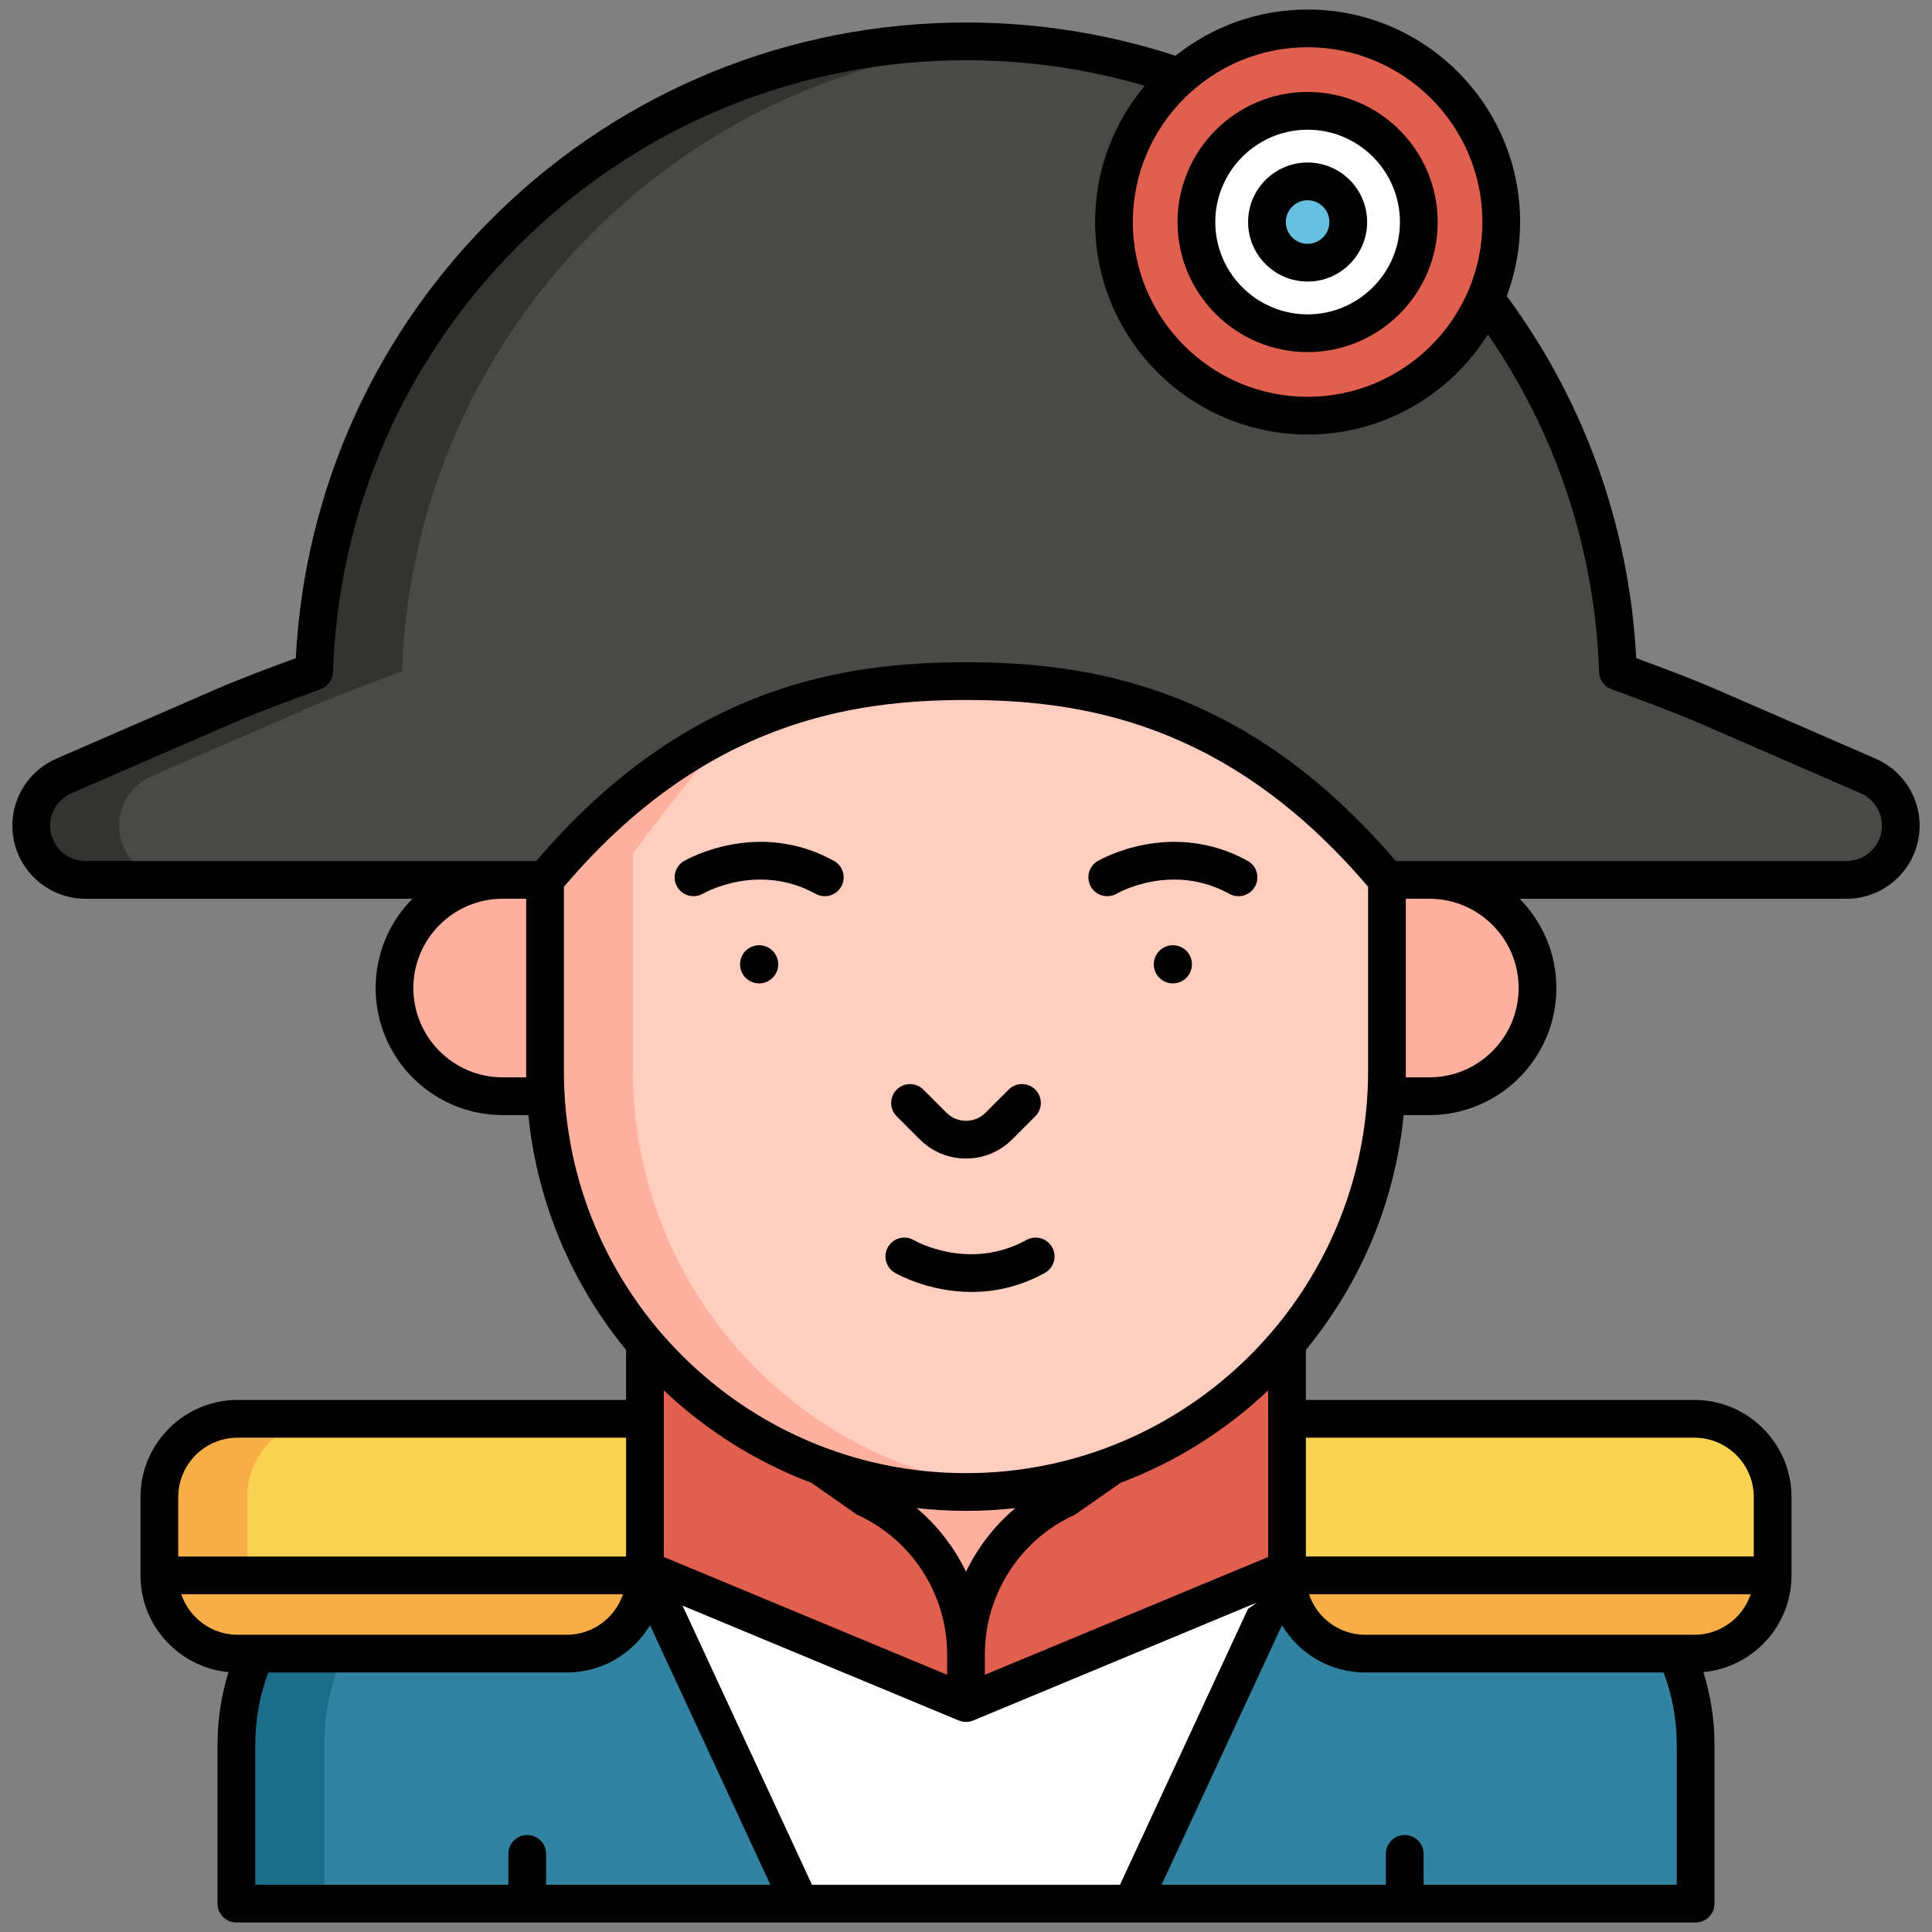 <?xml version="1.0" encoding="UTF-8"?> <svg xmlns="http://www.w3.org/2000/svg" height="512" viewBox="0 0 512 512" width="512"><rect x="0" y="0" width="512" height="512" fill="#808080" stroke="none"/><g id="Layer_2"><g><path d="m449.354 504.476h-386.708v-42.204c0-28.548 20.215-53.099 48.233-58.579l145.121-28.38 145.122 28.38c28.017 5.479 48.233 30.031 48.233 58.579v42.204z" fill="#3282a1"></path><path d="m134.187 403.694 133.468-26.101-11.655-2.28-145.122 28.38c-28.017 5.479-48.232 30.031-48.232 58.579v42.204h23.309v-42.204c-.001-28.548 20.214-53.099 48.232-58.578z" fill="#1b6e87"></path><path d="m170.92 415.931 41.072 88.545h88.016l41.072-88.545z" fill="#fff"></path><path d="m231.369 395.399h51.523v36.777h-51.523z" fill="#ffb09e"></path><path d="m256 451.332-85.08-35.376v-59.964l58.674 41.05c16.101 7.457 26.406 23.585 26.406 41.329z" fill="#e15f4f"></path><path d="m256 451.332 85.08-35.376v-59.964l-58.674 41.05c-16.101 7.457-26.406 23.585-26.406 41.329z" fill="#e15f4f"></path><path d="m144.438 290.506h-11.231c-15.83 0-28.663-12.833-28.663-28.663 0-15.83 12.833-28.663 28.663-28.663h11.231z" fill="#ffb09e"></path><path d="m367.562 290.506h11.231c15.83 0 28.663-12.833 28.663-28.663 0-15.83-12.833-28.663-28.663-28.663h-11.231z" fill="#ffb09e"></path><path d="m313.156 170.082h-114.31c-13.794 0-54.407 56.188-54.407 56.188v57.567c0 61.614 49.948 111.562 111.562 111.562 61.614 0 111.562-49.948 111.562-111.562v-57.567c-.035.006-40.613-56.188-54.407-56.188z" fill="#ffcebf"></path><path d="m167.747 283.838v-57.568s40.614-56.188 54.407-56.188h-23.309c-13.794 0-54.407 56.188-54.407 56.188v57.567c0 61.614 49.948 111.562 111.562 111.562 3.936 0 7.823-.207 11.654-.604-56.136-5.828-99.907-53.28-99.907-110.957z" fill="#ffb09e"></path><path d="m495.085 205.643-41.987-18.247c-9.002-3.912-17.169-6.743-24.335-9.456-3.112-92.743-79.263-166.975-172.763-166.975-93.5 0-169.651 74.232-172.762 166.974-7.166 2.713-15.333 5.544-24.335 9.456l-41.987 18.247c-5.246 2.28-8.639 7.454-8.639 13.174 0 7.933 6.431 14.364 14.364 14.364h121.798c39.234-47.07 80.719-52.673 111.562-52.673s72.328 5.603 111.562 52.673h121.797c7.933 0 14.364-6.431 14.364-14.364 0-5.719-3.394-10.894-8.639-13.173z" fill="#494a47"></path><g><path d="m31.585 218.816c0-5.719 3.393-10.894 8.639-13.174l41.987-18.247c9.002-3.912 17.169-6.743 24.335-9.456 2.981-88.857 73.012-160.71 161.108-166.576-3.853-.257-7.737-.398-11.654-.398-93.5 0-169.651 74.232-172.762 166.974-7.166 2.713-15.333 5.544-24.335 9.456l-41.987 18.247c-5.246 2.28-8.639 7.454-8.639 13.174 0 7.933 6.431 14.364 14.364 14.364h23.309c-7.934 0-14.365-6.431-14.365-14.364z" fill="#333331"></path></g><path d="m170.92 417.491h-128.688v-20.745c0-11.457 9.288-20.745 20.745-20.745h107.943z" fill="#f8d250"></path><path d="m86.285 376h-23.308c-11.457 0-20.745 9.288-20.745 20.745v20.745h23.308v-20.745c0-11.457 9.288-20.745 20.745-20.745z" fill="#f8ae46"></path><path d="m150.175 438.236h-87.198c-11.457 0-20.745-9.288-20.745-20.745h128.688c0 11.457-9.288 20.745-20.745 20.745z" fill="#f8ae46"></path><path d="m341.08 417.491h128.688v-20.745c0-11.457-9.288-20.745-20.745-20.745h-107.943z" fill="#f8d250"></path><path d="m361.825 438.236h87.198c11.457 0 20.745-9.288 20.745-20.745h-128.688c0 11.457 9.288 20.745 20.745 20.745z" fill="#f8ae46"></path><circle cx="346.531" cy="58.841" fill="#e15f4f" r="51.317"></circle><circle cx="346.531" cy="58.841" fill="#fff" r="29.469"></circle><circle cx="346.531" cy="58.841" fill="#68c0e0" r="10.774"></circle><g><path d="m497.078 201.057-41.987-18.247c-6.913-3.004-13.398-5.403-19.12-7.519-.796-.294-1.581-.585-2.355-.873-1.825-34.999-13.782-68.142-34.3-95.953 2.281-6.114 3.533-12.724 3.533-19.624 0-31.054-25.264-56.318-56.317-56.318-13.229 0-25.397 4.596-35.019 12.26-17.704-5.8-36.396-8.818-55.512-8.818-46.454 0-90.404 17.799-123.757 50.118-32.467 31.462-51.514 73.373-53.858 118.335-.774.288-1.56.578-2.355.873-5.722 2.116-12.207 4.515-19.12 7.519l-41.987 18.247c-7.074 3.075-11.646 10.046-11.646 17.759 0 10.677 8.687 19.364 19.364 19.364h86.652c-6.022 6.085-9.748 14.446-9.748 23.663 0 18.562 15.102 33.663 33.663 33.663h6.813c2.344 23.478 11.684 44.925 25.899 62.223v13.271h-102.944c-14.196 0-25.745 11.549-25.745 25.745v20.745c0 13.382 10.263 24.407 23.331 25.629-1.896 6.082-2.917 12.52-2.917 19.153v42.204c0 2.761 2.238 5 5 5h386.709c2.762 0 5-2.239 5-5v-42.204c0-6.635-1.041-13.068-2.94-19.151 13.079-1.211 23.354-12.241 23.354-25.63v-20.745c0-14.196-11.549-25.745-25.745-25.745h-102.944v-13.271c14.215-17.298 23.555-38.745 25.899-62.223h6.813c18.562 0 33.663-15.101 33.663-33.663 0-9.217-3.726-17.578-9.748-23.663h86.652c10.678 0 19.364-8.687 19.364-19.364.001-7.714-4.571-14.685-11.645-17.76zm-104.229-142.216c0 25.54-20.778 46.317-46.317 46.317-25.54 0-46.318-20.778-46.318-46.317s20.778-46.318 46.318-46.318c25.538 0 46.317 20.779 46.317 46.318zm-253.411 226.665h-6.23c-13.048 0-23.663-10.615-23.663-23.663s10.615-23.663 23.663-23.663h6.23zm10-50.495c37.242-43.833 76.464-49.504 106.562-49.504s69.319 5.671 106.562 49.504v48.827c0 58.758-47.804 106.562-106.562 106.562s-106.562-47.803-106.562-106.562zm65.747 264.465-34.309-73.966 73.205 30.438c.001 0 .009-.007.011-.008.609.252 1.256.391 1.909.391.65 0 1.303-.126 1.92-.383l75.141-31.243c-.76.574-1.531 1.131-2.327 1.646l-33.919 73.125zm-.143-106.512 11.685 8.175c.241.169.498.316.766.44 14.279 6.613 23.507 21.055 23.507 36.792v5.467l-75.08-31.218v-36.62-7.545c11.181 10.588 24.453 18.985 39.122 24.509zm27.888 6.698c4.292.481 8.651.737 13.07.737s8.778-.256 13.07-.737c-5.517 4.646-9.967 10.414-13.07 16.867-3.103-6.453-7.553-12.22-13.07-16.867zm93.15-23.662v36.62l-75.08 31.218v-5.467c0-15.737 9.228-30.179 23.507-36.792.268-.124.524-.271.766-.44l11.685-8.175c14.669-5.524 27.941-13.921 39.123-24.508v7.544zm-288.849 20.746c0-8.682 7.063-15.745 15.745-15.745h102.944v31.49h-118.689zm.814 25.745h117.062c-2.095 6.239-7.997 10.745-14.932 10.745h-87.198c-6.935 0-12.837-4.507-14.932-10.745zm19.601 39.781c0-6.653 1.217-13.074 3.442-19.036h79.087c9.368 0 17.581-5.031 22.086-12.532l31.9 68.772h-59.432v-8.175c0-2.761-2.238-5-5-5s-5 2.239-5 5v8.175h-67.083zm376.708 37.205h-67.083v-8.175c0-2.761-2.238-5-5-5s-5 2.239-5 5v8.175h-59.432l31.9-68.772c4.504 7.501 12.717 12.532 22.086 12.532h79.07c2.228 5.964 3.459 12.38 3.459 19.036zm4.669-66.241h-87.198c-6.935 0-12.837-4.507-14.932-10.745h117.062c-2.095 6.238-7.997 10.745-14.932 10.745zm0-52.236c8.682 0 15.745 7.063 15.745 15.745v15.745h-118.688v-31.49zm-46.568-119.157c0 13.048-10.615 23.663-23.663 23.663h-6.23v-47.326h6.23c13.048 0 23.663 10.615 23.663 23.663zm86.904-33.663h-110.567-8.906c-39.793-46.634-81.705-52.673-113.886-52.673s-74.093 6.039-113.886 52.673h-8.906-110.567c-5.163 0-9.364-4.201-9.364-9.364 0-3.73 2.211-7.101 5.632-8.588l41.987-18.247c6.657-2.893 13.003-5.241 18.603-7.312 1.896-.702 3.734-1.381 5.511-2.054 1.887-.714 3.159-2.492 3.227-4.509 1.463-43.626 19.563-84.411 50.967-114.843 31.477-30.502 72.956-47.3 116.798-47.3 16.239 0 32.149 2.318 47.351 6.772-8.194 9.783-13.138 22.375-13.138 36.104 0 31.053 25.265 56.317 56.318 56.317 20.119 0 37.797-10.612 47.76-26.524 18.1 26.2 28.386 57.049 29.474 89.473.067 2.016 1.34 3.794 3.227 4.509 1.776.673 3.614 1.352 5.511 2.054 5.6 2.071 11.945 4.419 18.603 7.312l41.987 18.247c3.421 1.487 5.632 4.858 5.632 8.588-.003 5.164-4.205 9.365-9.368 9.365z"></path><path d="m186.283 236.834c.596-.342 14.792-8.269 29.881.05.766.422 1.593.623 2.409.623 1.763 0 3.473-.934 4.384-2.587 1.333-2.418.453-5.459-1.965-6.793-20.156-11.113-38.943-.4-39.734.061-2.376 1.388-3.174 4.431-1.796 6.814 1.376 2.383 4.433 3.199 6.821 1.832z"></path><path d="m295.925 236.834c.596-.342 14.796-8.268 29.881.05.766.422 1.593.623 2.409.623 1.763 0 3.472-.934 4.384-2.587 1.333-2.418.453-5.459-1.965-6.793-20.153-11.113-38.945-.401-39.733.061-2.377 1.388-3.175 4.431-1.797 6.814 1.376 2.383 4.429 3.2 6.821 1.832z"></path><path d="m201.179 250.497c-2.793 0-5.057 2.264-5.057 5.057s2.264 5.057 5.057 5.057 5.057-2.264 5.057-5.057-2.264-5.057-5.057-5.057z"></path><path d="m310.821 250.497c-2.793 0-5.057 2.264-5.057 5.057s2.264 5.057 5.057 5.057 5.057-2.264 5.057-5.057-2.264-5.057-5.057-5.057z"></path><path d="m237.14 337.293c.521.305 8.906 5.088 20.352 5.088 5.871 0 12.549-1.259 19.382-5.027 2.418-1.333 3.298-4.375 1.965-6.793-1.335-2.418-4.375-3.298-6.793-1.964-15.06 8.305-29.238.417-29.878.052-2.384-1.38-5.434-.574-6.823 1.805-1.394 2.385-.59 5.447 1.795 6.839z"></path><path d="m243.757 301.949c3.271 3.27 7.618 5.072 12.243 5.072s8.973-1.801 12.242-5.071l6.123-6.122c1.953-1.952 1.953-5.118.001-7.071-1.953-1.953-5.118-1.953-7.071 0l-6.124 6.123c-1.381 1.381-3.218 2.142-5.171 2.142s-3.79-.761-5.172-2.143l-6.123-6.122c-1.953-1.953-5.118-1.952-7.071 0-1.952 1.953-1.952 5.119.001 7.071z"></path><path d="m346.531 93.31c19.006 0 34.469-15.463 34.469-34.469s-15.463-34.469-34.469-34.469c-19.007 0-34.47 15.463-34.47 34.469s15.463 34.469 34.47 34.469zm0-58.938c13.492 0 24.469 10.977 24.469 24.469s-10.977 24.469-24.469 24.469-24.47-10.977-24.47-24.469 10.978-24.469 24.47-24.469z"></path><path d="m346.531 74.615c8.697 0 15.773-7.076 15.773-15.774s-7.076-15.774-15.773-15.774c-8.698 0-15.774 7.076-15.774 15.774s7.076 15.774 15.774 15.774zm0-21.548c3.184 0 5.773 2.59 5.773 5.774s-2.59 5.774-5.773 5.774-5.774-2.59-5.774-5.774 2.591-5.774 5.774-5.774z"></path></g></g></g></svg> 